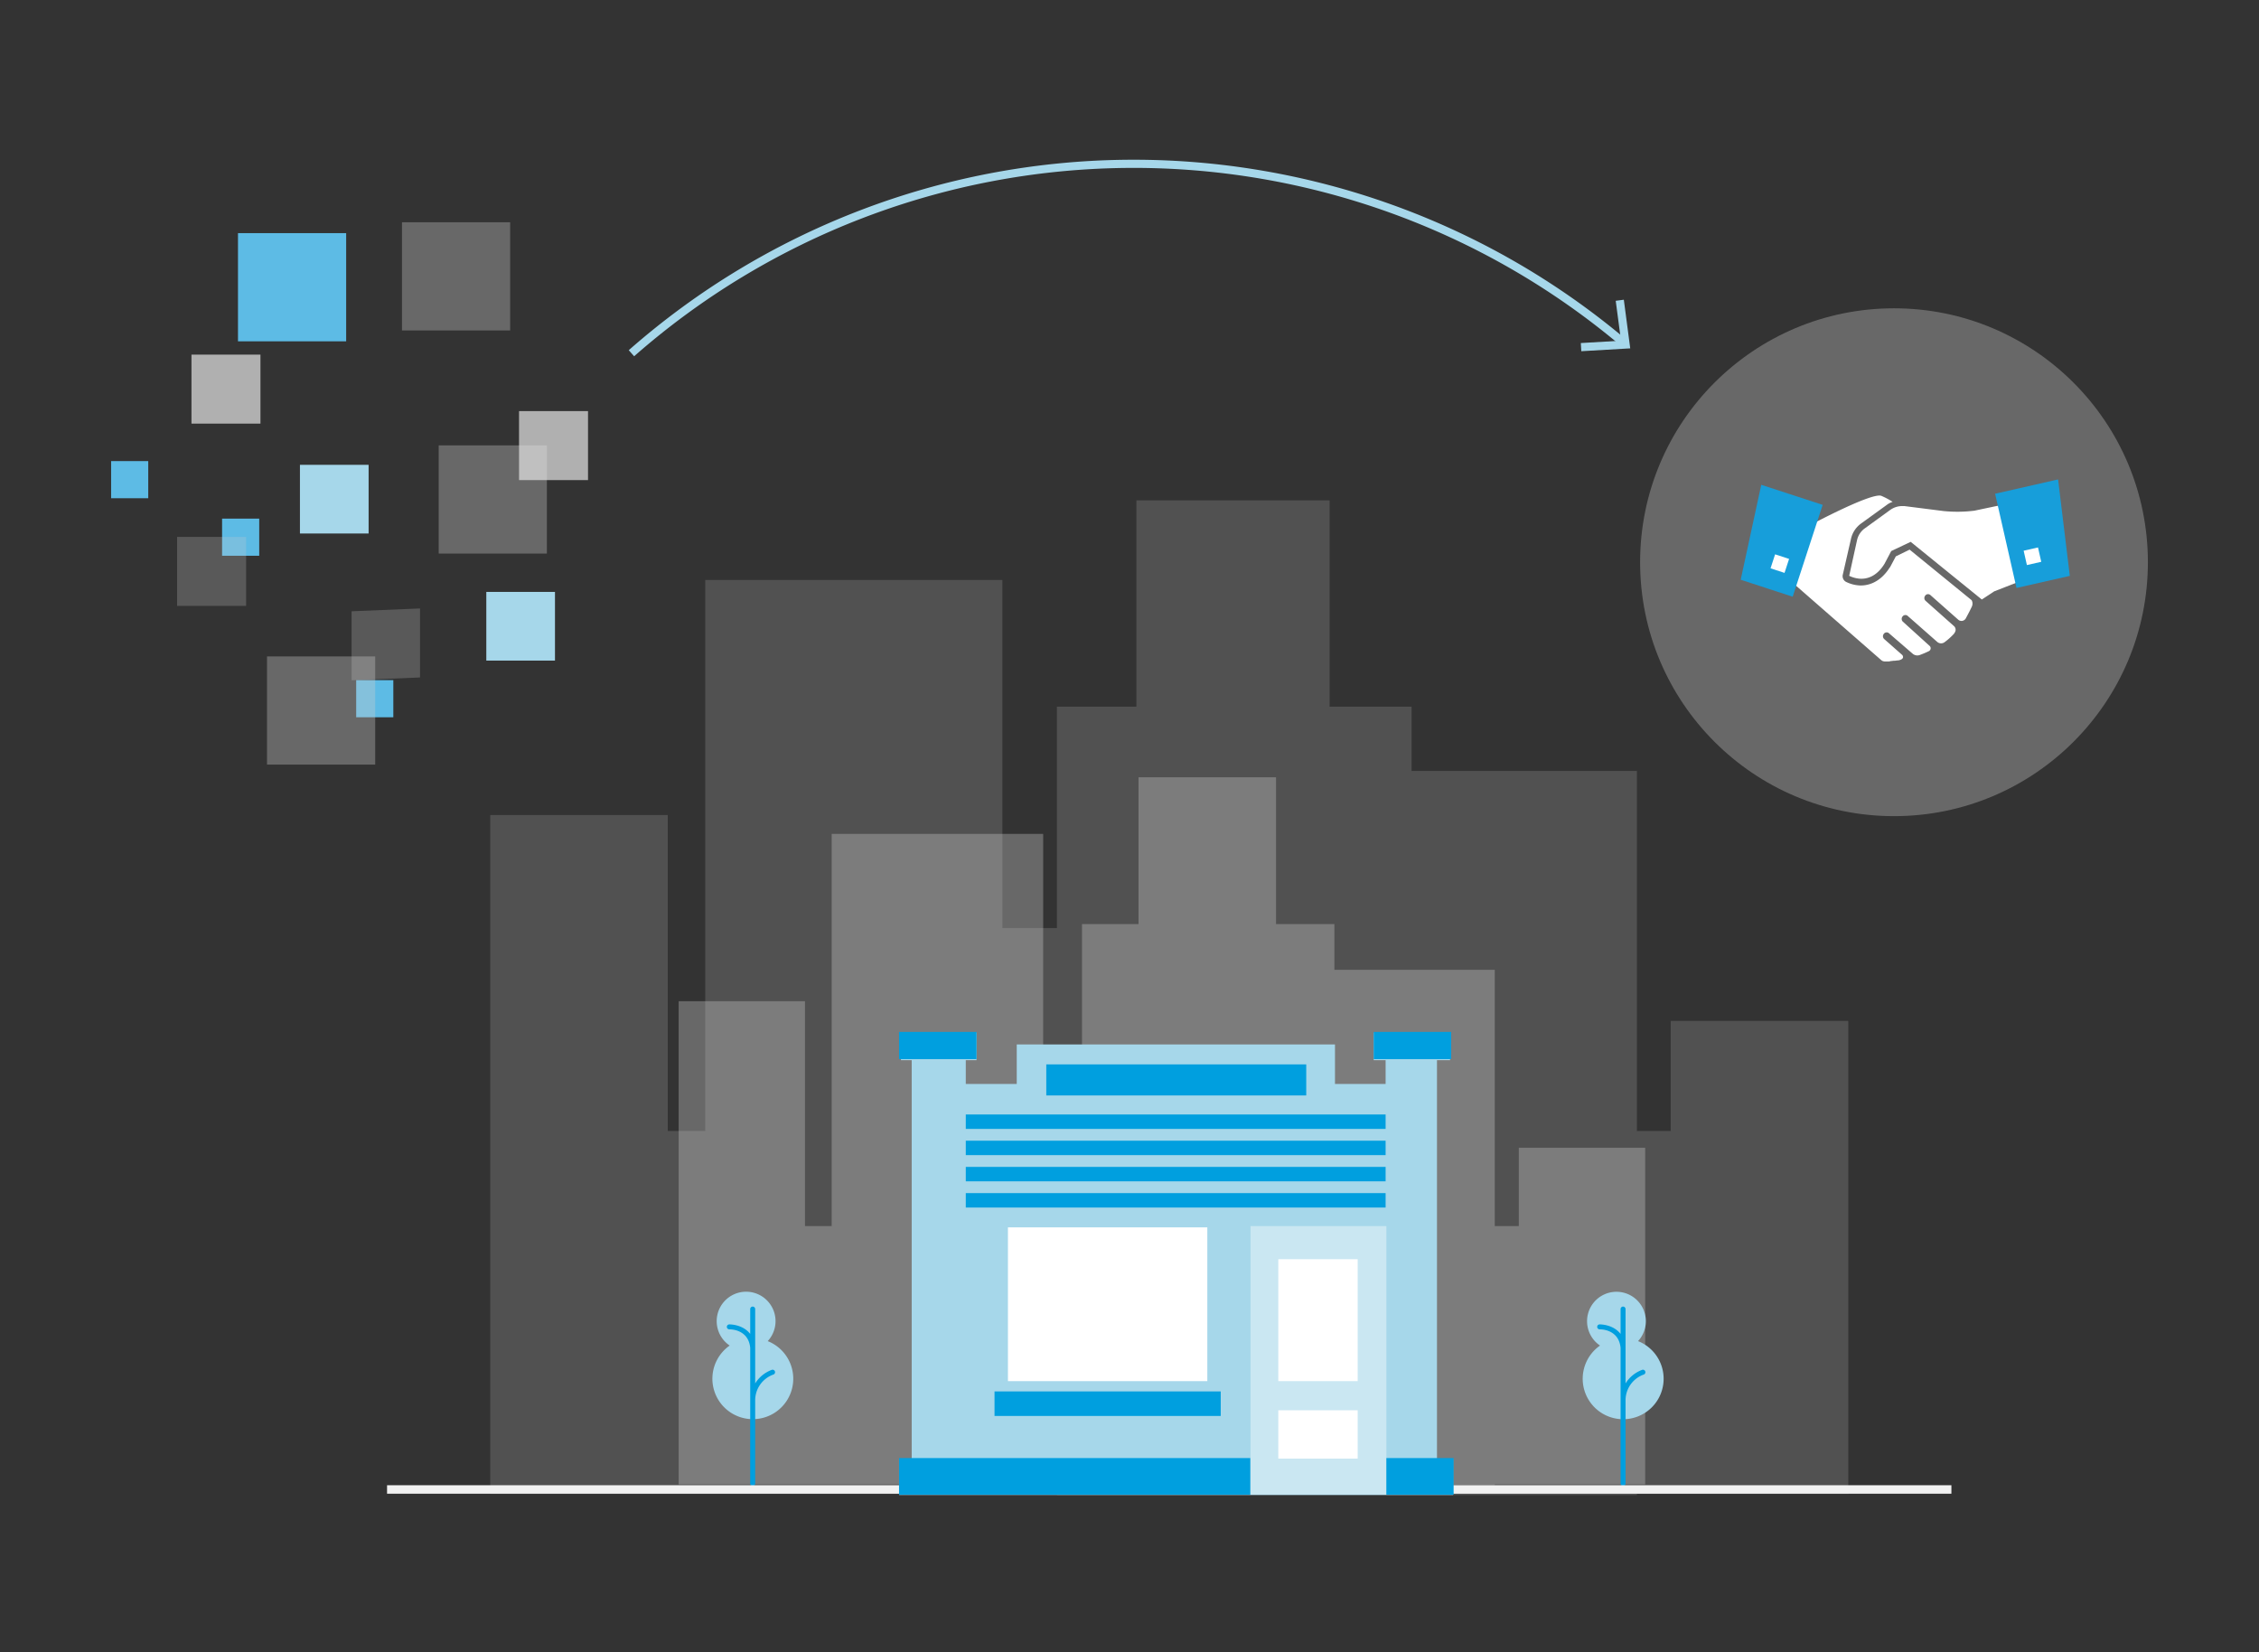 <?xml version="1.0" encoding="UTF-8"?>
<svg xmlns="http://www.w3.org/2000/svg" id="Layer_1" viewBox="0 0 800 585">
  <rect x="0" y="0" width="800" height="585" fill="#333333" stroke="none"/>
  <title>solutoins</title>
  <path d="M224.58,126.16,222.67,124a270.74,270.74,0,0,1,353.21-3.78L574,122.42a267.89,267.89,0,0,0-349.44,3.74Z" style="fill:#a6d7ea"></path>
  <polygon points="560 124.36 559.83 121.47 574.06 120.64 572.19 106.51 575.06 106.13 577.33 123.35 560 124.36" style="fill:#a6d7ea"></polygon>
  <g style="opacity:0.35">
    <circle cx="670.74" cy="199.08" r="89.91" style="fill:#ccc"></circle>
  </g>
  <rect x="78.65" y="183.64" width="13.15" height="13.15" style="fill:#5dbbe5;isolation:isolate"></rect>
  <rect x="106.22" y="164.59" width="24.32" height="24.32" style="fill:#a6d7ea;isolation:isolate"></rect>
  <rect x="172.22" y="209.59" width="24.32" height="24.32" style="fill:#a6d7ea;isolation:isolate"></rect>
  <rect x="126.14" y="240.83" width="13.15" height="13.15" style="fill:#5dbbe5;isolation:isolate"></rect>
  <rect x="39.35" y="163.27" width="13.15" height="13.15" style="fill:#5dbbe5;isolation:isolate"></rect>
  <rect x="142.36" y="78.7" width="38.31" height="38.31" style="fill:#ccc;opacity:0.35"></rect>
  <rect x="155.36" y="157.7" width="38.31" height="38.31" style="fill:#ccc;opacity:0.35"></rect>
  <rect x="84.28" y="82.55" width="38.31" height="38.31" style="fill:#5dbbe5"></rect>
  <rect x="94.56" y="232.43" width="38.31" height="38.31" style="fill:#ccc;opacity:0.35"></rect>
  <polygon points="124.52 216.45 148.75 215.45 148.75 239.88 124.52 240.88 124.52 216.45" style="fill:#ccc;opacity:0.25"></polygon>
  <rect x="183.81" y="145.57" width="24.43" height="24.43" style="fill:#e6e6e6;opacity:0.7"></rect>
  <rect x="67.81" y="125.57" width="24.43" height="24.43" style="fill:#e6e6e6;opacity:0.7"></rect>
  <rect x="62.73" y="190.11" width="24.43" height="24.43" style="fill:#ccc;opacity:0.25"></rect>
  <polygon points="591.66 361.5 591.66 400.47 579.69 400.47 579.69 272.98 499.9 272.98 499.9 250.22 470.86 250.22 470.86 177.17 402.44 177.17 402.44 250.22 374.3 250.22 374.3 328.62 354.99 328.62 354.99 205.36 249.75 205.36 249.75 400.47 236.48 400.47 236.48 288.6 173.61 288.6 173.61 529.01 204.84 529.01 236.48 529.01 249.75 529.01 310.08 529.01 314.62 529.01 354.99 529.01 374.3 529.01 374.3 529.41 579.69 529.41 579.69 529.01 591.66 529.01 635.43 529.01 654.54 529.01 654.54 361.5 591.66 361.5" style="fill:#ccc;opacity:0.2"></polygon>
  <polygon points="537.87 406.41 537.87 434.14 529.35 434.14 529.35 343.4 472.56 343.4 472.56 327.21 451.89 327.21 451.89 275.22 403.2 275.22 403.2 327.21 383.17 327.21 383.17 383 369.43 383 369.43 295.28 294.53 295.28 294.53 434.14 285.08 434.14 285.08 354.52 240.34 354.52 240.34 525.63 262.57 525.63 285.08 525.63 294.53 525.63 337.47 525.63 340.7 525.63 369.43 525.63 383.17 525.63 383.17 525.91 529.35 525.91 529.35 525.63 537.87 525.63 569.02 525.63 582.62 525.63 582.62 406.41 537.87 406.41" style="fill:#ccc;opacity:0.35"></polygon>
  <path d="M271.88,474.88a10.42,10.42,0,1,0-13.47,1.57,14.32,14.32,0,1,0,13.47-1.57Z" style="fill:#a6d7ea"></path>
  <path d="M274.44,485.63a.88.88,0,0,0-1.09-.59,11.76,11.76,0,0,0-5.91,4.81V463.53a.88.88,0,0,0-1.76,0v8.8c-2.67-3.46-7.37-3.38-7.42-3.37a.88.88,0,0,0-.86.9.89.89,0,0,0,.91.85c.27,0,6.71-.12,7.37,6.52v48.08a.88.88,0,0,0,1.76,0V495.87a9.69,9.69,0,0,1,6.41-9.14A.88.88,0,0,0,274.44,485.63Z" style="fill:#009fdf"></path>
  <path d="M580.1,474.88a10.41,10.41,0,1,0-13.47,1.57,14.33,14.33,0,1,0,13.47-1.57Z" style="fill:#a6d7ea"></path>
  <path d="M582.66,485.63a.88.88,0,0,0-1.09-.59,11.76,11.76,0,0,0-5.9,4.81V463.53a.88.88,0,0,0-1.76,0v8.8c-2.68-3.46-7.37-3.38-7.43-3.37a.87.87,0,0,0-.85.9.88.88,0,0,0,.9.85c.28,0,6.72-.12,7.38,6.52v48.08a.88.88,0,1,0,1.76,0V495.87a9.69,9.69,0,0,1,6.41-9.14A.88.88,0,0,0,582.66,485.63Z" style="fill:#009fdf"></path>
  <rect x="137.07" y="525.91" width="554" height="3" style="fill:#f2f2f2"></rect>
  <polygon points="345.82 365.62 319.07 365.62 319.07 375.4 322.87 375.4 322.87 516.47 318.39 516.47 318.39 529.37 442.77 529.37 514.6 529.37 514.6 516.47 508.89 516.47 508.89 375.4 513.51 375.4 513.51 365.62 486.49 365.62 486.49 375.4 490.7 375.4 490.7 383.82 486.49 383.82 472.77 383.82 472.77 369.83 360.07 369.83 360.07 383.82 342.02 383.82 342.02 375.4 345.82 375.4 345.82 369.83 345.82 365.62" style="fill:#a6d7ea"></polygon>
  <rect x="442.86" y="434.15" width="48.11" height="95.05" style="fill:#fff;opacity:0.4"></rect>
  <rect x="356.95" y="434.6" width="70.61" height="54.45" style="fill:#fff"></rect>
  <rect x="452.7" y="445.87" width="28.11" height="43.18" style="fill:#fff"></rect>
  <rect x="370.53" y="376.89" width="92.06" height="11" style="fill:#009fdf"></rect>
  <rect x="352.2" y="492.69" width="80.11" height="8.69" style="fill:#009fdf"></rect>
  <rect x="318.39" y="365.39" width="27.43" height="9.64" style="fill:#009fdf"></rect>
  <rect x="318.39" y="516.29" width="124.38" height="12.97" style="fill:#009fdf"></rect>
  <rect x="490.97" y="516.29" width="23.81" height="12.97" style="fill:#009fdf"></rect>
  <rect x="342.02" y="394.63" width="148.68" height="5.11" style="fill:#009fdf"></rect>
  <rect x="342.02" y="403.91" width="148.68" height="5.11" style="fill:#009fdf"></rect>
  <rect x="342.02" y="413.19" width="148.68" height="5.11" style="fill:#009fdf"></rect>
  <rect x="342.02" y="422.47" width="148.68" height="5.11" style="fill:#009fdf"></rect>
  <rect x="486.49" y="365.39" width="27.43" height="9.64" style="fill:#009fdf"></rect>
  <rect x="452.7" y="499.37" width="28.11" height="17.11" style="fill:#fff"></rect>
  <path d="M699.2,180.83a49,49,0,0,1-10.9.13l-13.78-1.75h-.38a7.3,7.3,0,0,0-4.76,1.37l-9,6.52a7,7,0,0,0-2.75,4.26l-2.76,12.53a10.58,10.58,0,0,0,3.51,1c2.63.25,6.14-.63,9-5.26l2.38-4.51,6.89-3.26,25.18,20.42,4.39-2.88,8.64-3.38-6.14-27.19Z" style="fill:#fff"></path>
  <path d="M676.27,194.62,671.39,197l-2,3.75s0,.13-.12.13c-3.76,6-8.65,6.64-11.15,6.39a12.33,12.33,0,0,1-4.39-1.25,2.28,2.28,0,0,1-1.13-2.51l2.89-12.65a9.2,9.2,0,0,1,3.63-5.52l9-6.51a7,7,0,0,1,2.13-1.13,25.47,25.47,0,0,0-4-2.13c-3.38-1.25-24.31,9.9-24.31,9.9l-6.76,21.17,31,27.07a2,2,0,0,0,1.5.5h1a2.07,2.07,0,0,0,.88-.13h0c.37,0,.87-.12,1.25-.12h.13c.37,0,.87-.13,1.25-.13h.12c2.51-.5,1.38-1.88,1.38-1.88l-6.39-5.64a1.33,1.33,0,0,1-.25-1.75,1.25,1.25,0,0,1,2-.25l8.27,7.14a2.54,2.54,0,0,0,2.5.5,34.91,34.91,0,0,0,3.26-1.38,1.13,1.13,0,0,0,.25-1.88l-9.4-8.52a1.33,1.33,0,0,1-.25-1.75,1.25,1.25,0,0,1,2-.25l10.4,9.15a2.08,2.08,0,0,0,2.5.12,23.12,23.12,0,0,0,3.26-2.88,2.72,2.72,0,0,0,.5-.75,1.7,1.7,0,0,0-.38-2.13l-10-8.9a1.32,1.32,0,0,1-.25-1.75,1.25,1.25,0,0,1,2-.25l9.77,8.64a1.74,1.74,0,0,0,2.63-.37h0c.75-1.38,1.5-2.76,2.25-4.39a2.54,2.54,0,0,0-.12-2.13Z" style="fill:#fff"></path>
  <polygon points="706.55 174.83 728.85 169.76 733 203.91 714.12 208.19 712.77 202.23 707.15 177.5 706.55 174.83" style="fill:#179eda"></polygon>
  <rect x="717.17" y="194.3" width="5.21" height="5.21" transform="translate(-25.73 164.16) rotate(-12.78)" style="fill:#fff"></rect>
  <polygon points="645.48 178.77 623.73 171.67 616.45 205.28 634.86 211.29 636.76 205.48 644.63 181.37 645.48 178.77" style="fill:#179eda"></polygon>
  <rect x="627.66" y="196.93" width="5.21" height="5.21" transform="translate(245.02 736.79) rotate(-71.92)" style="fill:#fff"></rect>
</svg>
